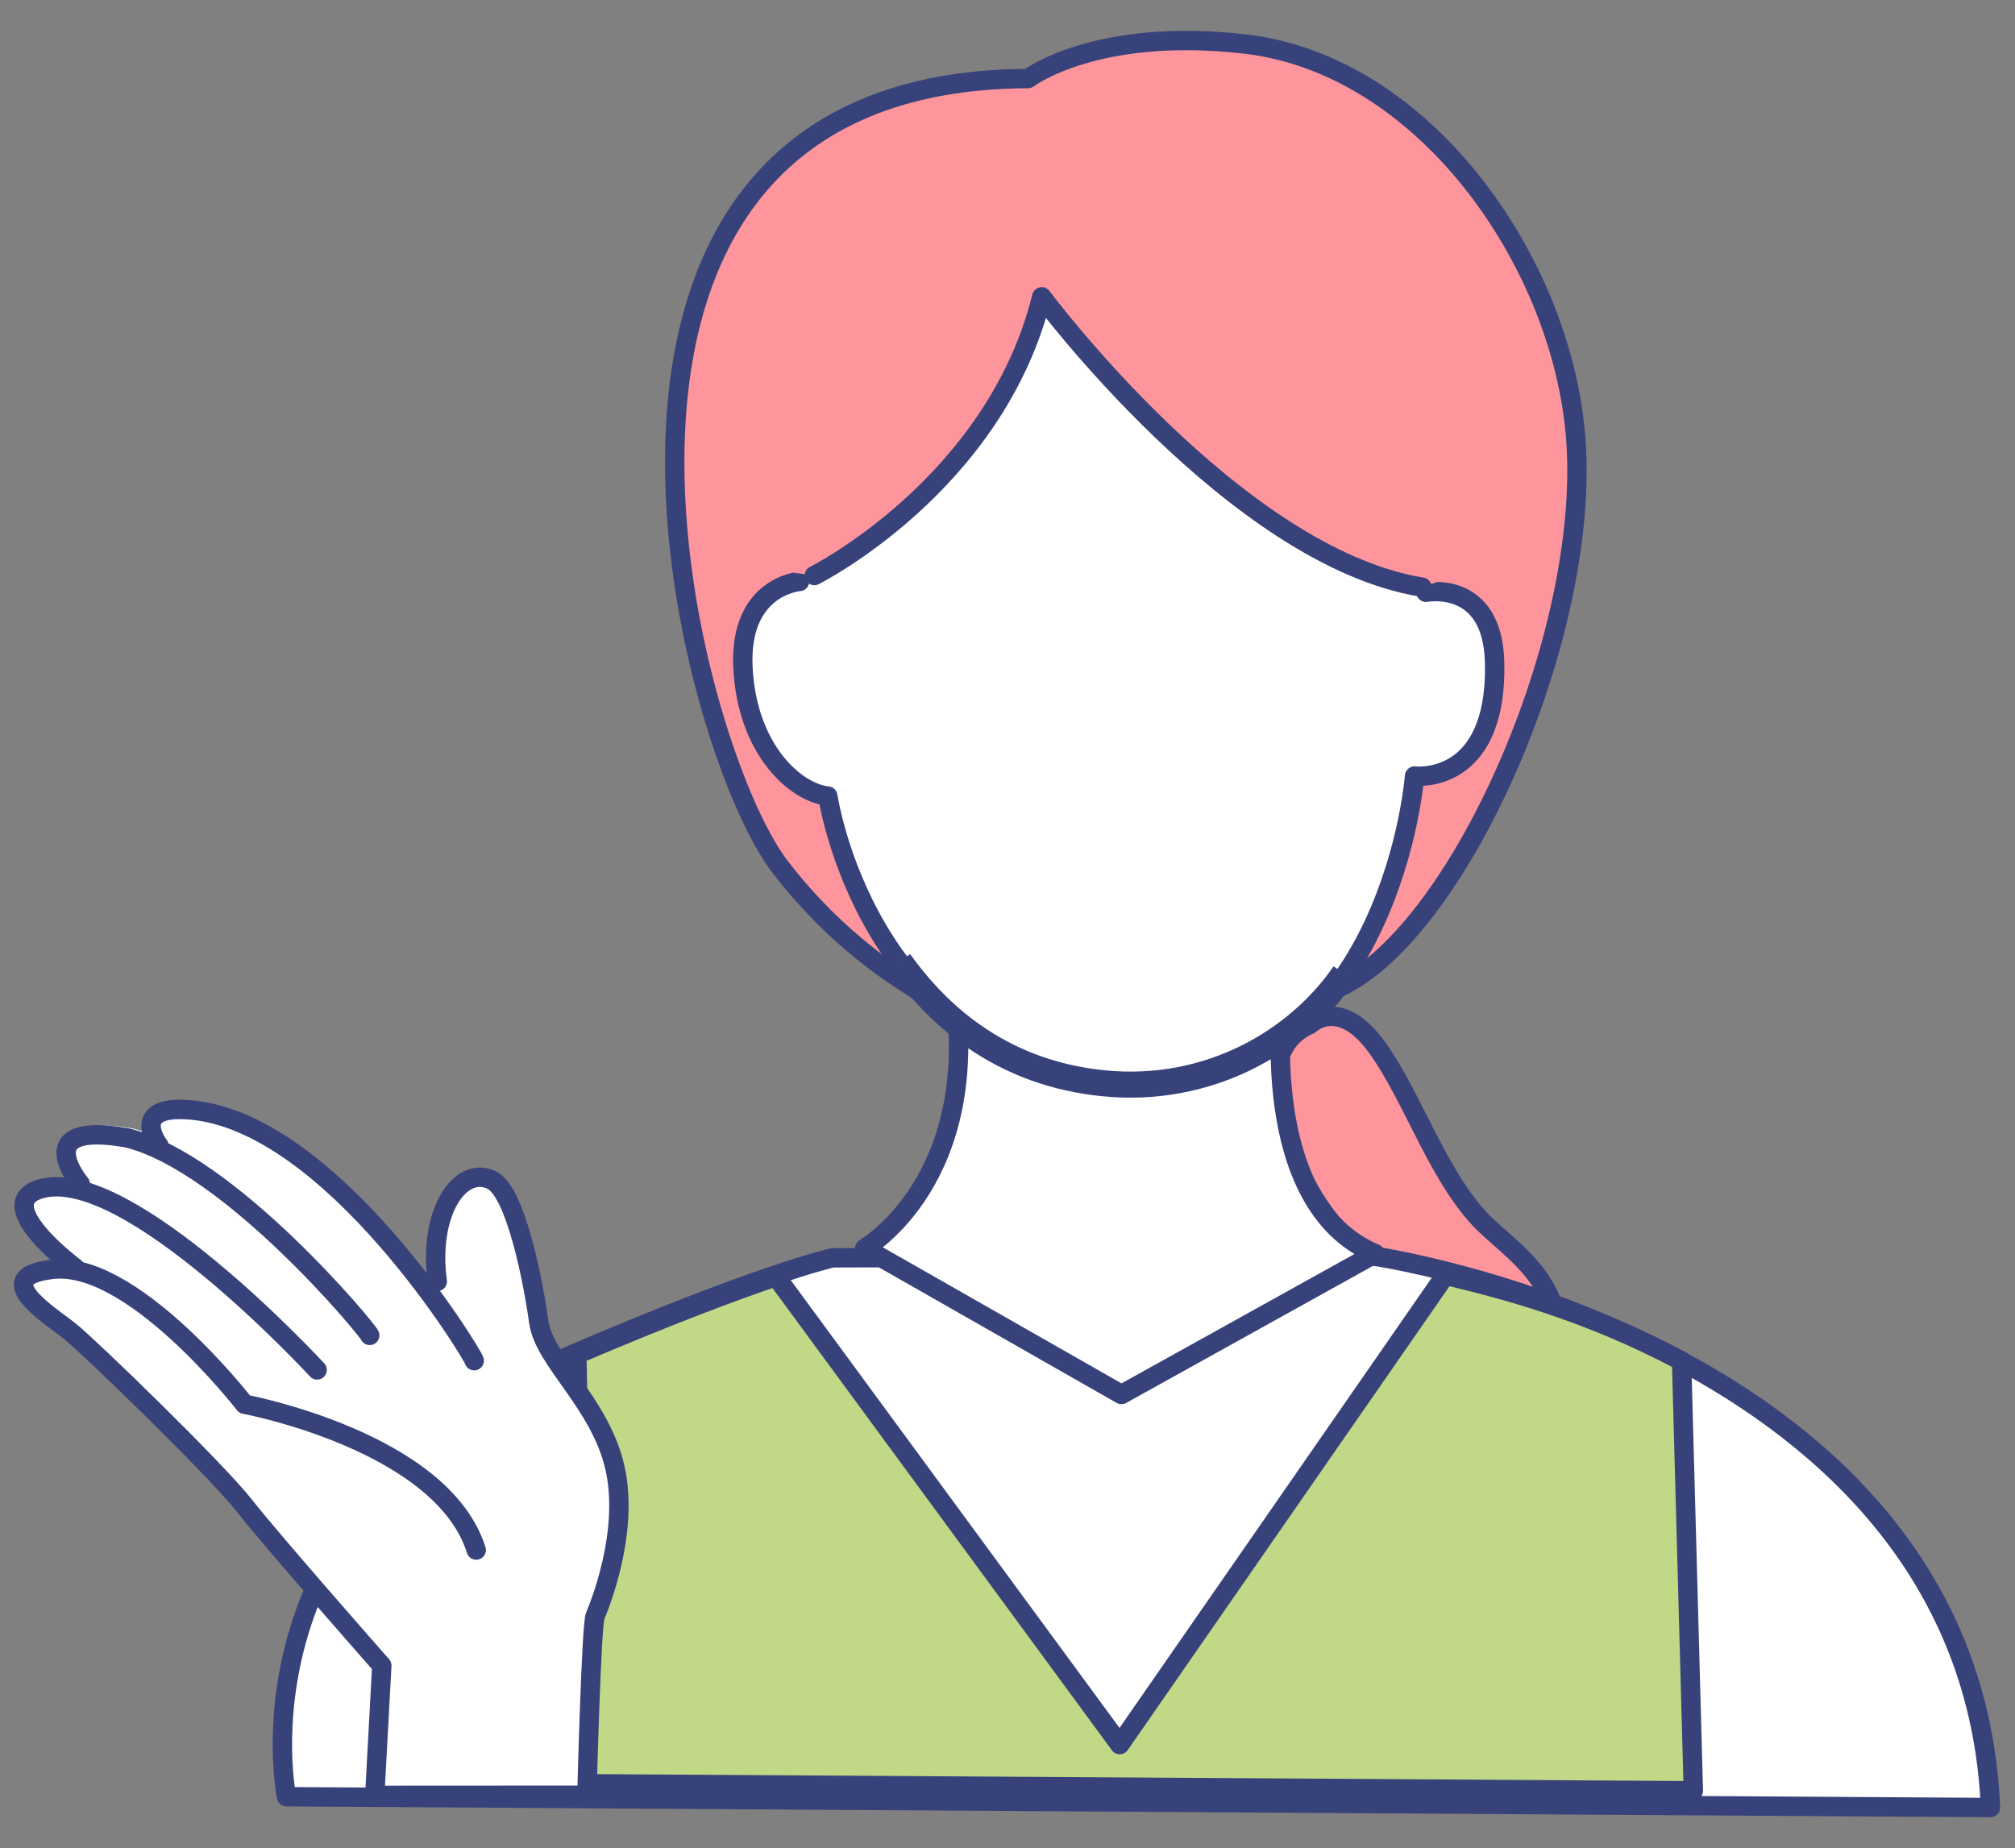 <?xml version="1.0" encoding="utf-8"?>
<!-- Generator: Adobe Illustrator 16.2.1, SVG Export Plug-In . SVG Version: 6.00 Build 0)  -->
<!DOCTYPE svg PUBLIC "-//W3C//DTD SVG 1.1//EN" "http://www.w3.org/Graphics/SVG/1.1/DTD/svg11.dtd">
<svg version="1.1" id="レイヤー_1" xmlns="http://www.w3.org/2000/svg" xmlns:xlink="http://www.w3.org/1999/xlink" x="0px"
	 y="0px" width="103.974px" height="95.368px" viewBox="0 0 103.974 95.368" enable-background="new 0 0 103.974 95.368"
	 xml:space="preserve">
<rect x="0" y="0" width="103.974" height="95.368" fill="#808080" stroke="none"/>
<g>
	<g>
		<g>
			<g>
				<path fill="#FF959C" stroke="#38427A" stroke-linecap="round" stroke-linejoin="round" d="M53.051,4.053
					c0,0,3.498-2.676,11.219-1.777c9.125,1.063,16.17,11.004,17.012,20.022c0.973,10.455-6.23,26.33-12.492,28.791
					c-6.264,2.461-6.557,4.076-6.557,4.076s-13.422,0.711-21.988-10.441C35.432,38.46,26.426,4.164,53.051,4.053z"/>
				<path fill="#FFFFFF" stroke="#38427A" stroke-linecap="round" stroke-linejoin="round" stroke-miterlimit="10" d="
					M73.582,30.565l-9.016-14.43l-12.301-2.237l-6.908,2.291l-4.1,13.817c0,0-3.143,0.224-2.92,4.475
					c0.223,4.252,2.75,6.433,4.379,6.6c0,0,1.967,13.434,14.604,14.717c12.639,1.289,15.334-12.143,15.672-15.751
					c0,0,4.281,0.529,4.129-5.872C77.018,29.893,73.582,30.565,73.582,30.565z"/>
				<path fill="#FF959C" d="M76.652,14.417L54.055,7.946l-11.434,4.015l-2.883,17.427L42.02,29.7c0,0,9.328-4.673,11.734-14.383
					c0,0,9.99,13.424,19.619,14.982l2.826-0.957L76.652,14.417z"/>
				<path fill="#FF959C" stroke="#38427A" stroke-linecap="round" stroke-linejoin="round" d="M76.812,63.36
					c-2.5-2.268-3.82-6.629-5.758-9.311s-3.453-1.188-3.453-1.188c-4.047,1.756-0.254,9.404,2.021,11.168
					c2.273,1.764,2.691,6.965-0.76,10.066c-3.451,3.107,0.506,12.002,1.602,10.154c1.094-1.846,5.984-1.09,8.846-8.977
					C82.178,67.386,79.311,65.624,76.812,63.36z"/>
				<path fill="#FFFFFF" stroke="#38427A" stroke-linecap="round" stroke-linejoin="round" stroke-miterlimit="10" d="
					M70.957,64.831l-28,0.078c0,0-3.805,0.844-13.68,5.098c-17.615,7.59-14.492,22.711-14.492,22.711l87.922,0.559
					C101.693,69.337,70.957,64.831,70.957,64.831z"/>
				<path fill="#FFFFFF" stroke="#38427A" stroke-linecap="round" stroke-linejoin="round" stroke-miterlimit="10" d="
					M66.193,51.548l-17.018-0.951c1.684,10.238-4.549,13.816-4.549,13.816l13.24,7.549l13.09-7.27
					C64.82,62.12,66.193,51.548,66.193,51.548z"/>
				<path fill="#C1D886" stroke="#38427A" stroke-linecap="round" stroke-linejoin="round" stroke-miterlimit="10" d="
					M57.779,90.028l-17.732-24.15c-2.078,0.697-5.529,1.986-10.285,4.018c0.1,5.416,0.459,17.041,0.266,22.152l57.348,0.363
					L86.77,70.235c-4.869-2.594-9.207-3.715-12.191-4.428L57.779,90.028z"/>
				<path fill="#FFFFFF" stroke="#38427A" stroke-width="1.345" stroke-miterlimit="10" d="M46.418,49.628
					c2.199,3.076,5.52,5.766,10.494,6.271c5.529,0.562,10.096-2.217,12.453-5.652"/>
			</g>
		</g>
	</g>
	<g>
		<path fill="#FFFFFF" d="M31.734,75.757c-0.75-3.338-3.656-5.541-3.928-7.516c-0.273-1.975-1.176-6.771-2.451-7.355
			c-1.635-0.75-3.27,1.703-2.793,5.244l0.215,1.49c-2.744-3.863-8.326-10.639-12.951-10.344c-2.588,0-1.84,1.293-1.84,1.293
			l0.023,0.076c-0.398-0.174-0.795-0.322-1.182-0.416c-5.176-0.92-2.689,2.859-2.689,2.859l0.312,0.422
			c-0.887-0.279-1.703-0.357-2.391-0.148c-2.316,0.701,1.092,3.607,1.83,4.209c-0.439-0.086-0.871-0.115-1.285-0.055
			c-3.201,0.41,0.068,2.248,1.09,3.066c1.021,0.816,7.424,7.219,8.924,9.125c1.498,1.908,7.082,8.242,7.082,8.242l-0.363,6.697
			l11.102-0.342c0,0,0.068-8.443,0.273-8.922C30.916,82.907,32.484,79.093,31.734,75.757z"/>
		<g>
			<path fill="none" stroke="#38427A" stroke-linecap="round" stroke-linejoin="round" d="M24.469,70.216
				c0-0.203-7.324-12.316-14.643-12.939c-3.254-0.277-1.619,1.855-1.619,1.855"/>
			<path fill="none" stroke="#38427A" stroke-linecap="round" stroke-linejoin="round" d="M19.078,68.911
				c-0.137-0.34-7.262-8.893-12.506-10.188c-5.176-0.92-2.434,2.365-2.434,2.365"/>
			<path fill="none" stroke="#38427A" stroke-linecap="round" stroke-linejoin="round" d="M16.363,70.694
				c0,0-9.842-10.693-14.303-9.332c-2.588,0.783,1.811,4.059,1.811,4.059"/>
			<path fill="none" stroke="#38427A" stroke-linecap="round" stroke-linejoin="round" d="M22.562,66.13
				c-0.477-3.541,1.158-5.994,2.793-5.244c1.275,0.584,2.178,5.381,2.451,7.355c0.271,1.975,3.178,4.178,3.928,7.516
				c0.75,3.336-0.818,7.15-1.021,7.627c-0.205,0.477-0.428,9.258-0.428,9.258l-10.947,0.006l0.363-6.697
				c0,0-5.584-6.334-7.082-8.242c-1.5-1.906-8-8.201-9.021-9.018s-4.193-2.766-0.992-3.174c4.156-0.613,10.014,6.947,10.014,6.947
				s10.182,1.896,11.953,7.525"/>
		</g>
	</g>
	<path fill="none" stroke="#38427A" stroke-linecap="round" stroke-linejoin="round" d="M42.02,29.7c0,0,9.328-4.673,11.734-14.383
		c0,0,9.99,13.424,19.619,14.982"/>
</g>
</svg>
